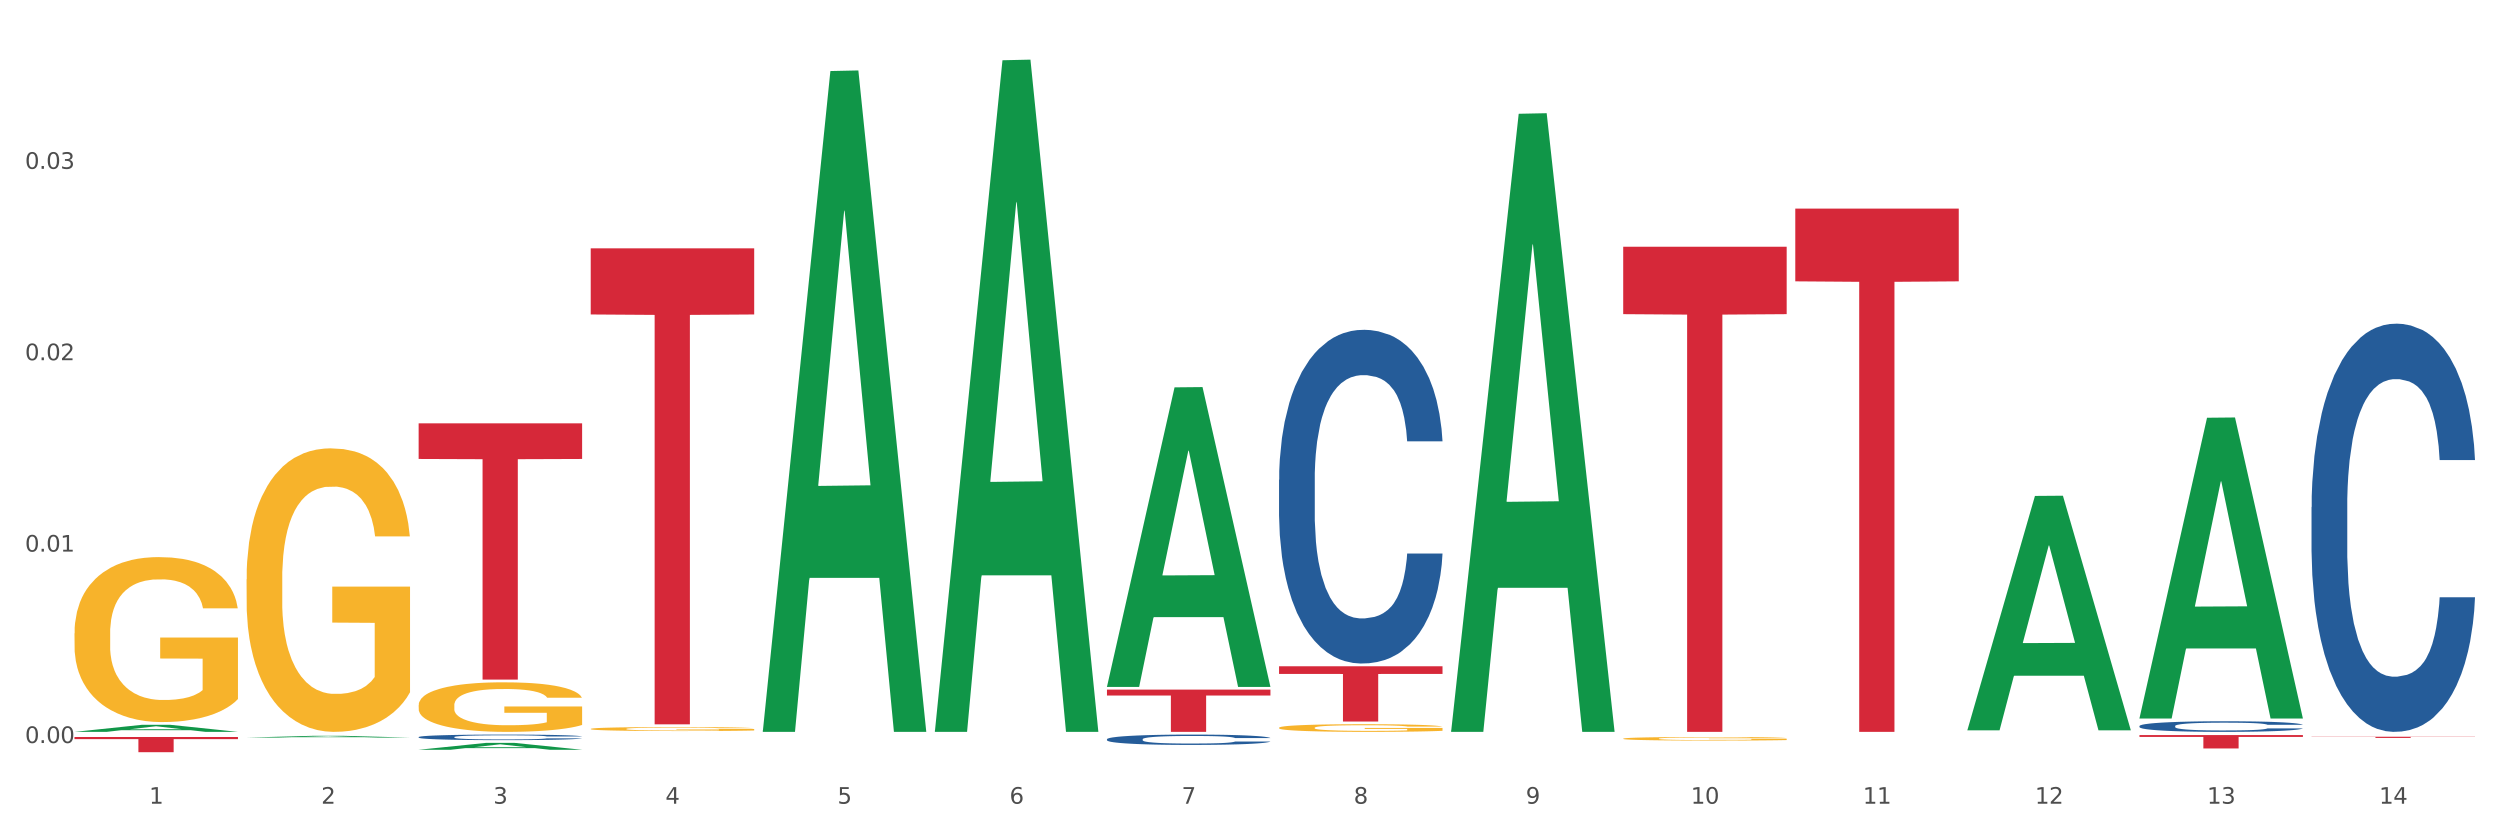 <?xml version="1.0" encoding="utf-8" standalone="no"?>
<!DOCTYPE svg PUBLIC "-//W3C//DTD SVG 1.1//EN"
  "http://www.w3.org/Graphics/SVG/1.1/DTD/svg11.dtd">
<svg xmlns:xlink="http://www.w3.org/1999/xlink" width="1080pt" height="360pt" viewBox="0 0 1080 360" xmlns="http://www.w3.org/2000/svg" version="1.1">
 <rect x="0" y="0" width="1080" height="360" fill="#333333" stroke="none"/>
 <defs>
  <style type="text/css">*{stroke-linejoin: round; stroke-linecap: butt}</style>
 </defs>
 <g id="figure_1">
  <g id="patch_1">
   <path d="M 0 360 
L 1080 360 
L 1080 0 
L 0 0 
z
" style="fill: #ffffff; stroke: #ffffff; stroke-linejoin: miter"/>
  </g>
  <g id="axes_1">
   <g id="matplotlib.axis_1">
    <g id="xtick_1">
     <g id="text_1">
      <!-- 1 -->
      <g style="fill: #4d4d4d" transform="translate(64.432 347.204) scale(0.096 -0.096)">
       <defs>
        <path id="DejaVuSans-31" d="M 794 531 
L 1825 531 
L 1825 4091 
L 703 3866 
L 703 4441 
L 1819 4666 
L 2450 4666 
L 2450 531 
L 3481 531 
L 3481 0 
L 794 0 
L 794 531 
z
" transform="scale(0.016)"/>
       </defs>
       <use xlink:href="#DejaVuSans-31"/>
      </g>
     </g>
    </g>
    <g id="xtick_2">
     <g id="text_2">
      <!-- 2 -->
      <g style="fill: #4d4d4d" transform="translate(138.771 347.204) scale(0.096 -0.096)">
       <defs>
        <path id="DejaVuSans-32" d="M 1228 531 
L 3431 531 
L 3431 0 
L 469 0 
L 469 531 
Q 828 903 1448 1529 
Q 2069 2156 2228 2338 
Q 2531 2678 2651 2914 
Q 2772 3150 2772 3378 
Q 2772 3750 2511 3984 
Q 2250 4219 1831 4219 
Q 1534 4219 1204 4116 
Q 875 4013 500 3803 
L 500 4441 
Q 881 4594 1212 4672 
Q 1544 4750 1819 4750 
Q 2544 4750 2975 4387 
Q 3406 4025 3406 3419 
Q 3406 3131 3298 2873 
Q 3191 2616 2906 2266 
Q 2828 2175 2409 1742 
Q 1991 1309 1228 531 
z
" transform="scale(0.016)"/>
       </defs>
       <use xlink:href="#DejaVuSans-32"/>
      </g>
     </g>
    </g>
    <g id="xtick_3">
     <g id="text_3">
      <!-- 3 -->
      <g style="fill: #4d4d4d" transform="translate(213.109 347.204) scale(0.096 -0.096)">
       <defs>
        <path id="DejaVuSans-33" d="M 2597 2516 
Q 3050 2419 3304 2112 
Q 3559 1806 3559 1356 
Q 3559 666 3084 287 
Q 2609 -91 1734 -91 
Q 1441 -91 1130 -33 
Q 819 25 488 141 
L 488 750 
Q 750 597 1062 519 
Q 1375 441 1716 441 
Q 2309 441 2620 675 
Q 2931 909 2931 1356 
Q 2931 1769 2642 2001 
Q 2353 2234 1838 2234 
L 1294 2234 
L 1294 2753 
L 1863 2753 
Q 2328 2753 2575 2939 
Q 2822 3125 2822 3475 
Q 2822 3834 2567 4026 
Q 2313 4219 1838 4219 
Q 1578 4219 1281 4162 
Q 984 4106 628 3988 
L 628 4550 
Q 988 4650 1302 4700 
Q 1616 4750 1894 4750 
Q 2613 4750 3031 4423 
Q 3450 4097 3450 3541 
Q 3450 3153 3228 2886 
Q 3006 2619 2597 2516 
z
" transform="scale(0.016)"/>
       </defs>
       <use xlink:href="#DejaVuSans-33"/>
      </g>
     </g>
    </g>
    <g id="xtick_4">
     <g id="text_4">
      <!-- 4 -->
      <g style="fill: #4d4d4d" transform="translate(287.448 347.204) scale(0.096 -0.096)">
       <defs>
        <path id="DejaVuSans-34" d="M 2419 4116 
L 825 1625 
L 2419 1625 
L 2419 4116 
z
M 2253 4666 
L 3047 4666 
L 3047 1625 
L 3713 1625 
L 3713 1100 
L 3047 1100 
L 3047 0 
L 2419 0 
L 2419 1100 
L 313 1100 
L 313 1709 
L 2253 4666 
z
" transform="scale(0.016)"/>
       </defs>
       <use xlink:href="#DejaVuSans-34"/>
      </g>
     </g>
    </g>
    <g id="xtick_5">
     <g id="text_5">
      <!-- 5 -->
      <g style="fill: #4d4d4d" transform="translate(361.787 347.204) scale(0.096 -0.096)">
       <defs>
        <path id="DejaVuSans-35" d="M 691 4666 
L 3169 4666 
L 3169 4134 
L 1269 4134 
L 1269 2991 
Q 1406 3038 1543 3061 
Q 1681 3084 1819 3084 
Q 2600 3084 3056 2656 
Q 3513 2228 3513 1497 
Q 3513 744 3044 326 
Q 2575 -91 1722 -91 
Q 1428 -91 1123 -41 
Q 819 9 494 109 
L 494 744 
Q 775 591 1075 516 
Q 1375 441 1709 441 
Q 2250 441 2565 725 
Q 2881 1009 2881 1497 
Q 2881 1984 2565 2268 
Q 2250 2553 1709 2553 
Q 1456 2553 1204 2497 
Q 953 2441 691 2322 
L 691 4666 
z
" transform="scale(0.016)"/>
       </defs>
       <use xlink:href="#DejaVuSans-35"/>
      </g>
     </g>
    </g>
    <g id="xtick_6">
     <g id="text_6">
      <!-- 6 -->
      <g style="fill: #4d4d4d" transform="translate(436.125 347.204) scale(0.096 -0.096)">
       <defs>
        <path id="DejaVuSans-36" d="M 2113 2584 
Q 1688 2584 1439 2293 
Q 1191 2003 1191 1497 
Q 1191 994 1439 701 
Q 1688 409 2113 409 
Q 2538 409 2786 701 
Q 3034 994 3034 1497 
Q 3034 2003 2786 2293 
Q 2538 2584 2113 2584 
z
M 3366 4563 
L 3366 3988 
Q 3128 4100 2886 4159 
Q 2644 4219 2406 4219 
Q 1781 4219 1451 3797 
Q 1122 3375 1075 2522 
Q 1259 2794 1537 2939 
Q 1816 3084 2150 3084 
Q 2853 3084 3261 2657 
Q 3669 2231 3669 1497 
Q 3669 778 3244 343 
Q 2819 -91 2113 -91 
Q 1303 -91 875 529 
Q 447 1150 447 2328 
Q 447 3434 972 4092 
Q 1497 4750 2381 4750 
Q 2619 4750 2861 4703 
Q 3103 4656 3366 4563 
z
" transform="scale(0.016)"/>
       </defs>
       <use xlink:href="#DejaVuSans-36"/>
      </g>
     </g>
    </g>
    <g id="xtick_7">
     <g id="text_7">
      <!-- 7 -->
      <g style="fill: #4d4d4d" transform="translate(510.464 347.204) scale(0.096 -0.096)">
       <defs>
        <path id="DejaVuSans-37" d="M 525 4666 
L 3525 4666 
L 3525 4397 
L 1831 0 
L 1172 0 
L 2766 4134 
L 525 4134 
L 525 4666 
z
" transform="scale(0.016)"/>
       </defs>
       <use xlink:href="#DejaVuSans-37"/>
      </g>
     </g>
    </g>
    <g id="xtick_8">
     <g id="text_8">
      <!-- 8 -->
      <g style="fill: #4d4d4d" transform="translate(584.803 347.204) scale(0.096 -0.096)">
       <defs>
        <path id="DejaVuSans-38" d="M 2034 2216 
Q 1584 2216 1326 1975 
Q 1069 1734 1069 1313 
Q 1069 891 1326 650 
Q 1584 409 2034 409 
Q 2484 409 2743 651 
Q 3003 894 3003 1313 
Q 3003 1734 2745 1975 
Q 2488 2216 2034 2216 
z
M 1403 2484 
Q 997 2584 770 2862 
Q 544 3141 544 3541 
Q 544 4100 942 4425 
Q 1341 4750 2034 4750 
Q 2731 4750 3128 4425 
Q 3525 4100 3525 3541 
Q 3525 3141 3298 2862 
Q 3072 2584 2669 2484 
Q 3125 2378 3379 2068 
Q 3634 1759 3634 1313 
Q 3634 634 3220 271 
Q 2806 -91 2034 -91 
Q 1263 -91 848 271 
Q 434 634 434 1313 
Q 434 1759 690 2068 
Q 947 2378 1403 2484 
z
M 1172 3481 
Q 1172 3119 1398 2916 
Q 1625 2713 2034 2713 
Q 2441 2713 2670 2916 
Q 2900 3119 2900 3481 
Q 2900 3844 2670 4047 
Q 2441 4250 2034 4250 
Q 1625 4250 1398 4047 
Q 1172 3844 1172 3481 
z
" transform="scale(0.016)"/>
       </defs>
       <use xlink:href="#DejaVuSans-38"/>
      </g>
     </g>
    </g>
    <g id="xtick_9">
     <g id="text_9">
      <!-- 9 -->
      <g style="fill: #4d4d4d" transform="translate(659.142 347.204) scale(0.096 -0.096)">
       <defs>
        <path id="DejaVuSans-39" d="M 703 97 
L 703 672 
Q 941 559 1184 500 
Q 1428 441 1663 441 
Q 2288 441 2617 861 
Q 2947 1281 2994 2138 
Q 2813 1869 2534 1725 
Q 2256 1581 1919 1581 
Q 1219 1581 811 2004 
Q 403 2428 403 3163 
Q 403 3881 828 4315 
Q 1253 4750 1959 4750 
Q 2769 4750 3195 4129 
Q 3622 3509 3622 2328 
Q 3622 1225 3098 567 
Q 2575 -91 1691 -91 
Q 1453 -91 1209 -44 
Q 966 3 703 97 
z
M 1959 2075 
Q 2384 2075 2632 2365 
Q 2881 2656 2881 3163 
Q 2881 3666 2632 3958 
Q 2384 4250 1959 4250 
Q 1534 4250 1286 3958 
Q 1038 3666 1038 3163 
Q 1038 2656 1286 2365 
Q 1534 2075 1959 2075 
z
" transform="scale(0.016)"/>
       </defs>
       <use xlink:href="#DejaVuSans-39"/>
      </g>
     </g>
    </g>
    <g id="xtick_10">
     <g id="text_10">
      <!-- 10 -->
      <g style="fill: #4d4d4d" transform="translate(730.426 347.204) scale(0.096 -0.096)">
       <defs>
        <path id="DejaVuSans-30" d="M 2034 4250 
Q 1547 4250 1301 3770 
Q 1056 3291 1056 2328 
Q 1056 1369 1301 889 
Q 1547 409 2034 409 
Q 2525 409 2770 889 
Q 3016 1369 3016 2328 
Q 3016 3291 2770 3770 
Q 2525 4250 2034 4250 
z
M 2034 4750 
Q 2819 4750 3233 4129 
Q 3647 3509 3647 2328 
Q 3647 1150 3233 529 
Q 2819 -91 2034 -91 
Q 1250 -91 836 529 
Q 422 1150 422 2328 
Q 422 3509 836 4129 
Q 1250 4750 2034 4750 
z
" transform="scale(0.016)"/>
       </defs>
       <use xlink:href="#DejaVuSans-31"/>
       <use xlink:href="#DejaVuSans-30" transform="translate(63.623 0)"/>
      </g>
     </g>
    </g>
    <g id="xtick_11">
     <g id="text_11">
      <!-- 11 -->
      <g style="fill: #4d4d4d" transform="translate(804.765 347.204) scale(0.096 -0.096)">
       <use xlink:href="#DejaVuSans-31"/>
       <use xlink:href="#DejaVuSans-31" transform="translate(63.623 0)"/>
      </g>
     </g>
    </g>
    <g id="xtick_12">
     <g id="text_12">
      <!-- 12 -->
      <g style="fill: #4d4d4d" transform="translate(879.104 347.204) scale(0.096 -0.096)">
       <use xlink:href="#DejaVuSans-31"/>
       <use xlink:href="#DejaVuSans-32" transform="translate(63.623 0)"/>
      </g>
     </g>
    </g>
    <g id="xtick_13">
     <g id="text_13">
      <!-- 13 -->
      <g style="fill: #4d4d4d" transform="translate(953.442 347.204) scale(0.096 -0.096)">
       <use xlink:href="#DejaVuSans-31"/>
       <use xlink:href="#DejaVuSans-33" transform="translate(63.623 0)"/>
      </g>
     </g>
    </g>
    <g id="xtick_14">
     <g id="text_14">
      <!-- 14 -->
      <g style="fill: #4d4d4d" transform="translate(1027.781 347.204) scale(0.096 -0.096)">
       <use xlink:href="#DejaVuSans-31"/>
       <use xlink:href="#DejaVuSans-34" transform="translate(63.623 0)"/>
      </g>
     </g>
    </g>
    <g id="xtick_15"/>
    <g id="xtick_16"/>
    <g id="xtick_17"/>
    <g id="xtick_18"/>
    <g id="xtick_19"/>
    <g id="xtick_20"/>
    <g id="xtick_21"/>
    <g id="xtick_22"/>
    <g id="xtick_23"/>
    <g id="xtick_24"/>
    <g id="xtick_25"/>
    <g id="xtick_26"/>
    <g id="xtick_27"/>
   </g>
   <g id="matplotlib.axis_2">
    <g id="ytick_1">
     <g id="text_15">
      <!-- 0.00 -->
      <g style="fill: #4d4d4d" transform="translate(10.8 320.983) scale(0.096 -0.096)">
       <defs>
        <path id="DejaVuSans-2e" d="M 684 794 
L 1344 794 
L 1344 0 
L 684 0 
L 684 794 
z
" transform="scale(0.016)"/>
       </defs>
       <use xlink:href="#DejaVuSans-30"/>
       <use xlink:href="#DejaVuSans-2e" transform="translate(63.623 0)"/>
       <use xlink:href="#DejaVuSans-30" transform="translate(95.41 0)"/>
       <use xlink:href="#DejaVuSans-30" transform="translate(159.033 0)"/>
      </g>
     </g>
    </g>
    <g id="ytick_2">
     <g id="text_16">
      <!-- 0.01 -->
      <g style="fill: #4d4d4d" transform="translate(10.8 238.301) scale(0.096 -0.096)">
       <use xlink:href="#DejaVuSans-30"/>
       <use xlink:href="#DejaVuSans-2e" transform="translate(63.623 0)"/>
       <use xlink:href="#DejaVuSans-30" transform="translate(95.41 0)"/>
       <use xlink:href="#DejaVuSans-31" transform="translate(159.033 0)"/>
      </g>
     </g>
    </g>
    <g id="ytick_3">
     <g id="text_17">
      <!-- 0.02 -->
      <g style="fill: #4d4d4d" transform="translate(10.8 155.62) scale(0.096 -0.096)">
       <use xlink:href="#DejaVuSans-30"/>
       <use xlink:href="#DejaVuSans-2e" transform="translate(63.623 0)"/>
       <use xlink:href="#DejaVuSans-30" transform="translate(95.41 0)"/>
       <use xlink:href="#DejaVuSans-32" transform="translate(159.033 0)"/>
      </g>
     </g>
    </g>
    <g id="ytick_4">
     <g id="text_18">
      <!-- 0.03 -->
      <g style="fill: #4d4d4d" transform="translate(10.8 72.939) scale(0.096 -0.096)">
       <use xlink:href="#DejaVuSans-30"/>
       <use xlink:href="#DejaVuSans-2e" transform="translate(63.623 0)"/>
       <use xlink:href="#DejaVuSans-30" transform="translate(95.41 0)"/>
       <use xlink:href="#DejaVuSans-33" transform="translate(159.033 0)"/>
      </g>
     </g>
    </g>
    <g id="ytick_5"/>
    <g id="ytick_6"/>
    <g id="ytick_7"/>
    <g id="ytick_8"/>
   </g>
   <g id="PolyCollection_1">
    <path d="M 32.175 316.163 
L 32.248 316.16 
L 61.37 313.108 
L 73.456 313.105 
L 102.797 316.169 
L 88.818 316.169 
L 82.484 315.456 
L 52.415 315.456 
L 52.197 315.467 
L 46.081 316.169 
L 32.175 316.169 
L 32.175 316.163 
L 56.201 315.03 
L 78.698 315.027 
L 67.559 313.758 
L 67.413 313.753 
L 67.267 313.761 
L 56.128 315.027 
L 56.201 315.03 
L 32.175 316.163 
z
" clip-path="url(#p4b794ad259)" style="fill: #109648"/>
    <path d="M 552.546 207.254 
L 552.629 207.123 
L 552.629 203.436 
L 552.88 198.433 
L 553.798 189.216 
L 554.967 182.238 
L 556.97 174.075 
L 558.055 170.652 
L 559.475 166.834 
L 562.396 160.645 
L 565.735 155.379 
L 568.073 152.482 
L 569.826 150.639 
L 573.749 147.347 
L 576.003 145.899 
L 578.34 144.714 
L 580.344 143.924 
L 583.683 143.002 
L 586.354 142.607 
L 589.443 142.476 
L 592.031 142.607 
L 595.453 143.134 
L 600.462 144.714 
L 602.382 145.636 
L 604.97 147.216 
L 607.641 149.322 
L 609.811 151.429 
L 612.316 154.457 
L 614.903 158.407 
L 617.408 163.41 
L 619.161 168.018 
L 620.58 172.89 
L 621.832 178.815 
L 622.75 185.266 
L 623.168 190.665 
L 607.891 190.665 
L 607.474 185.793 
L 606.639 180.527 
L 605.804 176.972 
L 604.886 174.075 
L 603.467 170.783 
L 602.215 168.677 
L 600.128 166.175 
L 598.208 164.595 
L 596.622 163.674 
L 594.702 162.884 
L 590.612 162.094 
L 587.69 162.094 
L 585.853 162.357 
L 583.6 163.015 
L 581.68 163.937 
L 579.426 165.517 
L 577.673 167.228 
L 575.92 169.467 
L 574.918 171.047 
L 573.415 173.943 
L 572.414 176.313 
L 571.078 180.395 
L 570.327 183.292 
L 568.991 190.796 
L 568.407 196.326 
L 568.156 200.145 
L 567.989 204.358 
L 567.989 224.897 
L 568.49 234.114 
L 568.908 238.064 
L 569.575 242.54 
L 570.827 248.334 
L 572.664 253.995 
L 574.584 258.077 
L 576.17 260.578 
L 577.673 262.422 
L 579.175 263.87 
L 581.012 265.187 
L 582.514 265.977 
L 584.768 266.767 
L 587.439 267.162 
L 589.526 267.162 
L 593.784 266.503 
L 595.704 265.845 
L 597.54 264.923 
L 599.544 263.475 
L 601.13 261.895 
L 602.048 260.71 
L 603.551 258.208 
L 604.719 255.575 
L 605.721 252.547 
L 606.389 249.914 
L 607.14 245.964 
L 607.724 241.487 
L 607.891 239.117 
L 623.168 239.117 
L 622.834 243.857 
L 622.249 248.465 
L 621.081 254.654 
L 620.163 258.208 
L 618.743 262.553 
L 617.241 266.24 
L 615.154 270.322 
L 613.234 273.35 
L 611.23 275.983 
L 609.06 278.353 
L 605.137 281.645 
L 603.718 282.566 
L 600.712 284.146 
L 598.375 285.068 
L 594.952 285.99 
L 591.446 286.516 
L 587.773 286.648 
L 584.518 286.385 
L 580.928 285.595 
L 578.674 284.805 
L 576.17 283.62 
L 573.248 281.776 
L 570.494 279.538 
L 567.906 276.905 
L 565.485 273.877 
L 563.231 270.453 
L 560.309 264.792 
L 558.139 259.262 
L 556.553 254.127 
L 555.468 249.782 
L 554.382 244.252 
L 553.798 240.434 
L 552.88 231.217 
L 552.546 222.659 
L 552.546 207.254 
z
" clip-path="url(#p4b794ad259)" style="fill: #255c99"/>
    <path d="M 924.24 313.642 
L 924.323 313.637 
L 924.323 313.52 
L 924.573 313.361 
L 925.492 313.067 
L 926.66 312.845 
L 928.664 312.585 
L 929.749 312.476 
L 931.168 312.355 
L 934.09 312.158 
L 937.429 311.99 
L 939.766 311.898 
L 941.519 311.839 
L 945.443 311.735 
L 947.697 311.688 
L 950.034 311.651 
L 952.037 311.626 
L 955.377 311.596 
L 958.048 311.584 
L 961.136 311.579 
L 963.724 311.584 
L 967.147 311.6 
L 972.155 311.651 
L 974.075 311.68 
L 976.663 311.73 
L 979.335 311.797 
L 981.505 311.864 
L 984.009 311.961 
L 986.597 312.087 
L 989.101 312.246 
L 990.854 312.393 
L 992.273 312.548 
L 993.526 312.736 
L 994.444 312.942 
L 994.861 313.114 
L 979.585 313.114 
L 979.168 312.958 
L 978.333 312.791 
L 977.498 312.678 
L 976.58 312.585 
L 975.161 312.481 
L 973.908 312.414 
L 971.822 312.334 
L 969.902 312.284 
L 968.316 312.254 
L 966.396 312.229 
L 962.305 312.204 
L 959.383 312.204 
L 957.547 312.212 
L 955.293 312.233 
L 953.373 312.263 
L 951.119 312.313 
L 949.366 312.367 
L 947.613 312.439 
L 946.611 312.489 
L 945.109 312.581 
L 944.107 312.657 
L 942.771 312.787 
L 942.02 312.879 
L 940.685 313.118 
L 940.1 313.294 
L 939.85 313.415 
L 939.683 313.549 
L 939.683 314.203 
L 940.184 314.497 
L 940.601 314.622 
L 941.269 314.765 
L 942.521 314.949 
L 944.358 315.13 
L 946.278 315.259 
L 947.864 315.339 
L 949.366 315.398 
L 950.869 315.444 
L 952.705 315.486 
L 954.208 315.511 
L 956.462 315.536 
L 959.133 315.549 
L 961.22 315.549 
L 965.477 315.528 
L 967.397 315.507 
L 969.234 315.477 
L 971.237 315.431 
L 972.823 315.381 
L 973.742 315.343 
L 975.244 315.264 
L 976.413 315.18 
L 977.415 315.083 
L 978.082 315 
L 978.834 314.874 
L 979.418 314.731 
L 979.585 314.656 
L 994.861 314.656 
L 994.527 314.807 
L 993.943 314.954 
L 992.774 315.151 
L 991.856 315.264 
L 990.437 315.402 
L 988.934 315.519 
L 986.847 315.649 
L 984.927 315.746 
L 982.924 315.83 
L 980.754 315.905 
L 976.83 316.01 
L 975.411 316.039 
L 972.406 316.089 
L 970.069 316.119 
L 966.646 316.148 
L 963.14 316.165 
L 959.467 316.169 
L 956.211 316.161 
L 952.622 316.135 
L 950.368 316.11 
L 947.864 316.073 
L 944.942 316.014 
L 942.187 315.943 
L 939.599 315.859 
L 937.178 315.762 
L 934.925 315.653 
L 932.003 315.473 
L 929.832 315.297 
L 928.246 315.134 
L 927.161 314.995 
L 926.076 314.819 
L 925.492 314.698 
L 924.573 314.404 
L 924.24 314.132 
L 924.24 313.642 
z
" clip-path="url(#p4b794ad259)" style="fill: #255c99"/>
    <path d="M 998.578 219.055 
L 998.662 218.894 
L 998.662 214.384 
L 998.912 208.264 
L 999.83 196.991 
L 1000.999 188.455 
L 1003.003 178.47 
L 1004.088 174.282 
L 1005.507 169.612 
L 1008.429 162.042 
L 1011.768 155.6 
L 1014.105 152.057 
L 1015.858 149.802 
L 1019.781 145.776 
L 1022.035 144.005 
L 1024.373 142.555 
L 1026.376 141.589 
L 1029.715 140.461 
L 1032.387 139.978 
L 1035.475 139.817 
L 1038.063 139.978 
L 1041.486 140.622 
L 1046.494 142.555 
L 1048.414 143.682 
L 1051.002 145.615 
L 1053.673 148.192 
L 1055.844 150.769 
L 1058.348 154.473 
L 1060.936 159.304 
L 1063.44 165.424 
L 1065.193 171.061 
L 1066.612 177.02 
L 1067.864 184.268 
L 1068.783 192.159 
L 1069.2 198.762 
L 1053.924 198.762 
L 1053.506 192.803 
L 1052.671 186.361 
L 1051.837 182.013 
L 1050.918 178.47 
L 1049.499 174.443 
L 1048.247 171.867 
L 1046.16 168.807 
L 1044.24 166.874 
L 1042.654 165.747 
L 1040.734 164.78 
L 1036.644 163.814 
L 1033.722 163.814 
L 1031.886 164.136 
L 1029.632 164.941 
L 1027.712 166.069 
L 1025.458 168.001 
L 1023.705 170.095 
L 1021.952 172.833 
L 1020.95 174.765 
L 1019.448 178.309 
L 1018.446 181.208 
L 1017.11 186.2 
L 1016.359 189.743 
L 1015.023 198.923 
L 1014.439 205.687 
L 1014.188 210.358 
L 1014.022 215.512 
L 1014.022 240.636 
L 1014.522 251.909 
L 1014.94 256.741 
L 1015.608 262.217 
L 1016.86 269.303 
L 1018.696 276.228 
L 1020.616 281.221 
L 1022.202 284.281 
L 1023.705 286.535 
L 1025.207 288.307 
L 1027.044 289.918 
L 1028.547 290.884 
L 1030.8 291.85 
L 1033.472 292.333 
L 1035.559 292.333 
L 1039.816 291.528 
L 1041.736 290.723 
L 1043.572 289.595 
L 1045.576 287.824 
L 1047.162 285.891 
L 1048.08 284.442 
L 1049.583 281.382 
L 1050.752 278.161 
L 1051.753 274.457 
L 1052.421 271.236 
L 1053.172 266.404 
L 1053.757 260.928 
L 1053.924 258.029 
L 1069.2 258.029 
L 1068.866 263.827 
L 1068.282 269.464 
L 1067.113 277.033 
L 1066.195 281.382 
L 1064.776 286.697 
L 1063.273 291.206 
L 1061.186 296.199 
L 1059.266 299.903 
L 1057.263 303.124 
L 1055.092 306.023 
L 1051.169 310.049 
L 1049.75 311.176 
L 1046.745 313.109 
L 1044.407 314.236 
L 1040.985 315.364 
L 1037.479 316.008 
L 1033.806 316.169 
L 1030.55 315.847 
L 1026.96 314.881 
L 1024.707 313.914 
L 1022.202 312.465 
L 1019.281 310.21 
L 1016.526 307.472 
L 1013.938 304.251 
L 1011.517 300.547 
L 1009.263 296.36 
L 1006.342 289.434 
L 1004.171 282.67 
L 1002.585 276.389 
L 1001.5 271.074 
L 1000.415 264.31 
L 999.83 259.64 
L 998.912 248.366 
L 998.578 237.898 
L 998.578 219.055 
z
" clip-path="url(#p4b794ad259)" style="fill: #255c99"/>
    <path d="M 32.175 273.6 
L 32.258 273.535 
L 32.258 271.192 
L 32.425 269.174 
L 33.259 264.292 
L 34.51 260.257 
L 35.427 258.109 
L 36.344 256.351 
L 37.428 254.594 
L 38.762 252.771 
L 41.18 250.103 
L 42.681 248.736 
L 44.515 247.304 
L 47.85 245.221 
L 50.268 244.049 
L 52.77 243.073 
L 56.855 241.901 
L 59.523 241.38 
L 62.358 240.99 
L 65.777 240.73 
L 68.361 240.664 
L 74.031 240.86 
L 78.867 241.446 
L 81.202 241.901 
L 84.203 242.682 
L 85.788 243.203 
L 88.372 244.244 
L 91.04 245.611 
L 92.875 246.783 
L 95.626 248.996 
L 97.711 251.209 
L 99.628 253.943 
L 100.629 255.831 
L 101.379 257.588 
L 102.046 259.606 
L 102.713 262.795 
L 87.705 262.795 
L 87.122 260.517 
L 86.204 258.369 
L 84.87 256.286 
L 83.703 254.984 
L 81.702 253.357 
L 79.868 252.316 
L 77.95 251.535 
L 75.615 250.884 
L 73.781 250.558 
L 71.196 250.298 
L 66.11 250.363 
L 62.692 250.884 
L 60.357 251.535 
L 58.856 252.12 
L 57.522 252.771 
L 56.021 253.683 
L 54.27 255.05 
L 53.02 256.286 
L 51.769 257.848 
L 50.768 259.411 
L 49.851 261.233 
L 49.101 263.186 
L 48.517 265.204 
L 48.017 267.677 
L 47.6 271.778 
L 47.6 280.695 
L 47.767 282.713 
L 48.184 285.382 
L 48.684 287.4 
L 49.518 289.808 
L 50.268 291.435 
L 51.686 293.779 
L 53.27 295.731 
L 54.52 296.968 
L 55.771 298.01 
L 57.939 299.442 
L 60.357 300.613 
L 62.441 301.329 
L 65.276 301.98 
L 67.194 302.24 
L 68.862 302.371 
L 72.947 302.371 
L 75.865 302.175 
L 79.117 301.72 
L 81.619 301.134 
L 83.703 300.418 
L 86.038 299.246 
L 87.538 298.14 
L 87.538 284.536 
L 69.195 284.471 
L 69.195 275.423 
L 102.797 275.423 
L 102.797 301.98 
L 101.379 303.347 
L 99.795 304.584 
L 98.128 305.69 
L 95.626 307.057 
L 92.625 308.359 
L 89.956 309.27 
L 87.122 310.051 
L 83.786 310.767 
L 79.451 311.418 
L 76.783 311.679 
L 73.447 311.874 
L 69.529 311.939 
L 66.11 311.809 
L 62.775 311.483 
L 59.273 310.898 
L 55.855 310.051 
L 53.27 309.205 
L 50.685 308.164 
L 47.934 306.797 
L 45.766 305.495 
L 44.098 304.323 
L 42.264 302.826 
L 40.263 300.874 
L 38.762 299.116 
L 37.428 297.294 
L 36.01 294.95 
L 35.01 292.932 
L 34.009 290.394 
L 33.426 288.506 
L 32.759 285.577 
L 32.258 281.476 
L 32.175 273.6 
z
" clip-path="url(#p4b794ad259)" style="fill: #f7b32b"/>
    <path d="M 106.514 250.283 
L 106.597 250.171 
L 106.597 246.144 
L 106.764 242.676 
L 107.598 234.287 
L 108.848 227.352 
L 109.765 223.66 
L 110.683 220.64 
L 111.767 217.62 
L 113.101 214.488 
L 115.519 209.901 
L 117.019 207.552 
L 118.854 205.091 
L 122.189 201.512 
L 124.607 199.498 
L 127.108 197.82 
L 131.194 195.807 
L 133.862 194.912 
L 136.697 194.241 
L 140.115 193.793 
L 142.7 193.681 
L 148.37 194.017 
L 153.206 195.024 
L 155.54 195.807 
L 158.542 197.149 
L 160.126 198.044 
L 162.711 199.834 
L 165.379 202.183 
L 167.213 204.196 
L 169.965 208 
L 172.049 211.803 
L 173.967 216.501 
L 174.968 219.745 
L 175.718 222.765 
L 176.385 226.233 
L 177.052 231.714 
L 162.044 231.714 
L 161.46 227.799 
L 160.543 224.108 
L 159.209 220.528 
L 158.042 218.291 
L 156.041 215.494 
L 154.206 213.705 
L 152.289 212.362 
L 149.954 211.244 
L 148.12 210.684 
L 145.535 210.237 
L 140.449 210.349 
L 137.03 211.244 
L 134.696 212.362 
L 133.195 213.369 
L 131.861 214.488 
L 130.36 216.054 
L 128.609 218.403 
L 127.358 220.528 
L 126.108 223.213 
L 125.107 225.897 
L 124.19 229.029 
L 123.44 232.385 
L 122.856 235.853 
L 122.356 240.104 
L 121.939 247.151 
L 121.939 262.476 
L 122.106 265.944 
L 122.522 270.53 
L 123.023 273.997 
L 123.856 278.136 
L 124.607 280.933 
L 126.024 284.96 
L 127.609 288.316 
L 128.859 290.441 
L 130.11 292.231 
L 132.278 294.692 
L 134.696 296.705 
L 136.78 297.936 
L 139.615 299.054 
L 141.533 299.502 
L 143.2 299.725 
L 147.286 299.725 
L 150.204 299.39 
L 153.456 298.607 
L 155.957 297.6 
L 158.042 296.37 
L 160.376 294.356 
L 161.877 292.455 
L 161.877 269.076 
L 143.534 268.964 
L 143.534 253.415 
L 177.135 253.415 
L 177.135 299.054 
L 175.718 301.403 
L 174.134 303.529 
L 172.466 305.43 
L 169.965 307.779 
L 166.963 310.017 
L 164.295 311.583 
L 161.46 312.925 
L 158.125 314.156 
L 153.789 315.274 
L 151.121 315.722 
L 147.786 316.057 
L 143.867 316.169 
L 140.449 315.945 
L 137.114 315.386 
L 133.612 314.379 
L 130.193 312.925 
L 127.609 311.471 
L 125.024 309.681 
L 122.272 307.332 
L 120.104 305.095 
L 118.437 303.081 
L 116.603 300.508 
L 114.601 297.153 
L 113.101 294.132 
L 111.767 291 
L 110.349 286.973 
L 109.349 283.506 
L 108.348 279.143 
L 107.764 275.899 
L 107.097 270.865 
L 106.597 263.818 
L 106.514 250.283 
z
" clip-path="url(#p4b794ad259)" style="fill: #f7b32b"/>
    <path d="M 180.852 304.653 
L 180.936 304.633 
L 180.936 303.929 
L 181.103 303.323 
L 181.936 301.857 
L 183.187 300.645 
L 184.104 300 
L 185.021 299.472 
L 186.105 298.944 
L 187.439 298.396 
L 189.857 297.595 
L 191.358 297.184 
L 193.192 296.754 
L 196.528 296.128 
L 198.946 295.776 
L 201.447 295.483 
L 205.533 295.131 
L 208.201 294.975 
L 211.036 294.857 
L 214.454 294.779 
L 217.039 294.76 
L 222.709 294.818 
L 227.545 294.994 
L 229.879 295.131 
L 232.881 295.366 
L 234.465 295.522 
L 237.05 295.835 
L 239.718 296.246 
L 241.552 296.598 
L 244.304 297.262 
L 246.388 297.927 
L 248.306 298.748 
L 249.306 299.315 
L 250.057 299.843 
L 250.724 300.449 
L 251.391 301.407 
L 236.383 301.407 
L 235.799 300.723 
L 234.882 300.078 
L 233.548 299.452 
L 232.38 299.061 
L 230.379 298.572 
L 228.545 298.259 
L 226.627 298.025 
L 224.293 297.829 
L 222.458 297.732 
L 219.874 297.653 
L 214.788 297.673 
L 211.369 297.829 
L 209.034 298.025 
L 207.534 298.201 
L 206.2 298.396 
L 204.699 298.67 
L 202.948 299.081 
L 201.697 299.452 
L 200.446 299.921 
L 199.446 300.391 
L 198.529 300.938 
L 197.778 301.525 
L 197.195 302.131 
L 196.694 302.874 
L 196.277 304.105 
L 196.277 306.784 
L 196.444 307.39 
L 196.861 308.192 
L 197.361 308.798 
L 198.195 309.521 
L 198.946 310.01 
L 200.363 310.714 
L 201.947 311.301 
L 203.198 311.672 
L 204.449 311.985 
L 206.616 312.415 
L 209.034 312.767 
L 211.119 312.982 
L 213.954 313.178 
L 215.871 313.256 
L 217.539 313.295 
L 221.625 313.295 
L 224.543 313.236 
L 227.795 313.099 
L 230.296 312.923 
L 232.38 312.708 
L 234.715 312.356 
L 236.216 312.024 
L 236.216 307.938 
L 217.873 307.918 
L 217.873 305.2 
L 251.474 305.2 
L 251.474 313.178 
L 250.057 313.588 
L 248.473 313.96 
L 246.805 314.292 
L 244.304 314.703 
L 241.302 315.094 
L 238.634 315.367 
L 235.799 315.602 
L 232.464 315.817 
L 228.128 316.013 
L 225.46 316.091 
L 222.125 316.149 
L 218.206 316.169 
L 214.788 316.13 
L 211.452 316.032 
L 207.951 315.856 
L 204.532 315.602 
L 201.947 315.348 
L 199.362 315.035 
L 196.611 314.624 
L 194.443 314.233 
L 192.776 313.881 
L 190.941 313.432 
L 188.94 312.845 
L 187.439 312.317 
L 186.105 311.77 
L 184.688 311.066 
L 183.687 310.46 
L 182.687 309.697 
L 182.103 309.13 
L 181.436 308.25 
L 180.936 307.019 
L 180.852 304.653 
z
" clip-path="url(#p4b794ad259)" style="fill: #f7b32b"/>
    <path d="M 552.546 314.389 
L 552.629 314.386 
L 552.629 314.277 
L 552.796 314.184 
L 553.63 313.957 
L 554.881 313.77 
L 555.798 313.67 
L 556.715 313.588 
L 557.799 313.507 
L 559.133 313.422 
L 561.551 313.298 
L 563.052 313.235 
L 564.886 313.168 
L 568.221 313.071 
L 570.639 313.017 
L 573.141 312.972 
L 577.226 312.917 
L 579.894 312.893 
L 582.729 312.875 
L 586.148 312.863 
L 588.732 312.86 
L 594.402 312.869 
L 599.238 312.896 
L 601.573 312.917 
L 604.574 312.954 
L 606.158 312.978 
L 608.743 313.026 
L 611.411 313.09 
L 613.246 313.144 
L 615.997 313.247 
L 618.082 313.349 
L 619.999 313.476 
L 621 313.564 
L 621.75 313.646 
L 622.417 313.739 
L 623.084 313.887 
L 608.076 313.887 
L 607.493 313.782 
L 606.575 313.682 
L 605.241 313.585 
L 604.074 313.525 
L 602.073 313.449 
L 600.239 313.401 
L 598.321 313.365 
L 595.986 313.334 
L 594.152 313.319 
L 591.567 313.307 
L 586.481 313.31 
L 583.063 313.334 
L 580.728 313.365 
L 579.227 313.392 
L 577.893 313.422 
L 576.392 313.464 
L 574.641 313.528 
L 573.391 313.585 
L 572.14 313.658 
L 571.139 313.73 
L 570.222 313.815 
L 569.472 313.906 
L 568.888 313.999 
L 568.388 314.114 
L 567.971 314.304 
L 567.971 314.718 
L 568.138 314.812 
L 568.555 314.936 
L 569.055 315.03 
L 569.889 315.142 
L 570.639 315.217 
L 572.057 315.326 
L 573.641 315.417 
L 574.891 315.474 
L 576.142 315.522 
L 578.31 315.589 
L 580.728 315.643 
L 582.812 315.676 
L 585.647 315.707 
L 587.565 315.719 
L 589.233 315.725 
L 593.318 315.725 
L 596.236 315.716 
L 599.488 315.695 
L 601.99 315.667 
L 604.074 315.634 
L 606.409 315.58 
L 607.909 315.528 
L 607.909 314.897 
L 589.566 314.894 
L 589.566 314.474 
L 623.168 314.474 
L 623.168 315.707 
L 621.75 315.77 
L 620.166 315.828 
L 618.499 315.879 
L 615.997 315.942 
L 612.996 316.003 
L 610.327 316.045 
L 607.493 316.081 
L 604.157 316.115 
L 599.822 316.145 
L 597.154 316.157 
L 593.818 316.166 
L 589.9 316.169 
L 586.481 316.163 
L 583.146 316.148 
L 579.644 316.121 
L 576.226 316.081 
L 573.641 316.042 
L 571.056 315.994 
L 568.305 315.93 
L 566.137 315.87 
L 564.469 315.815 
L 562.635 315.746 
L 560.634 315.655 
L 559.133 315.574 
L 557.799 315.489 
L 556.381 315.38 
L 555.381 315.287 
L 554.38 315.169 
L 553.797 315.081 
L 553.13 314.945 
L 552.629 314.755 
L 552.546 314.389 
z
" clip-path="url(#p4b794ad259)" style="fill: #f7b32b"/>
    <path d="M 701.223 319.095 
L 701.307 319.094 
L 701.307 319.043 
L 701.474 318.999 
L 702.307 318.892 
L 703.558 318.804 
L 704.475 318.758 
L 705.392 318.719 
L 706.476 318.681 
L 707.81 318.641 
L 710.228 318.583 
L 711.729 318.553 
L 713.563 318.522 
L 716.899 318.477 
L 719.317 318.451 
L 721.818 318.43 
L 725.903 318.405 
L 728.572 318.393 
L 731.406 318.385 
L 734.825 318.379 
L 737.41 318.378 
L 743.08 318.382 
L 747.915 318.395 
L 750.25 318.405 
L 753.252 318.422 
L 754.836 318.433 
L 757.421 318.456 
L 760.089 318.485 
L 761.923 318.511 
L 764.675 318.559 
L 766.759 318.607 
L 768.677 318.667 
L 769.677 318.708 
L 770.428 318.746 
L 771.095 318.79 
L 771.762 318.86 
L 756.754 318.86 
L 756.17 318.81 
L 755.253 318.763 
L 753.919 318.718 
L 752.751 318.69 
L 750.75 318.654 
L 748.916 318.631 
L 746.998 318.614 
L 744.664 318.6 
L 742.829 318.593 
L 740.245 318.587 
L 735.159 318.589 
L 731.74 318.6 
L 729.405 318.614 
L 727.905 318.627 
L 726.571 318.641 
L 725.07 318.661 
L 723.319 318.691 
L 722.068 318.718 
L 720.817 318.752 
L 719.817 318.786 
L 718.9 318.826 
L 718.149 318.868 
L 717.566 318.912 
L 717.065 318.966 
L 716.648 319.055 
L 716.648 319.249 
L 716.815 319.293 
L 717.232 319.352 
L 717.732 319.396 
L 718.566 319.448 
L 719.317 319.483 
L 720.734 319.534 
L 722.318 319.577 
L 723.569 319.604 
L 724.82 319.627 
L 726.987 319.658 
L 729.405 319.683 
L 731.49 319.699 
L 734.325 319.713 
L 736.242 319.719 
L 737.91 319.722 
L 741.996 319.722 
L 744.914 319.717 
L 748.166 319.707 
L 750.667 319.695 
L 752.751 319.679 
L 755.086 319.654 
L 756.587 319.629 
L 756.587 319.333 
L 738.244 319.332 
L 738.244 319.135 
L 771.845 319.135 
L 771.845 319.713 
L 770.428 319.743 
L 768.844 319.77 
L 767.176 319.794 
L 764.675 319.824 
L 761.673 319.852 
L 759.005 319.872 
L 756.17 319.889 
L 752.835 319.904 
L 748.499 319.919 
L 745.831 319.924 
L 742.496 319.929 
L 738.577 319.93 
L 735.159 319.927 
L 731.823 319.92 
L 728.321 319.907 
L 724.903 319.889 
L 722.318 319.87 
L 719.733 319.848 
L 716.982 319.818 
L 714.814 319.79 
L 713.147 319.764 
L 711.312 319.731 
L 709.311 319.689 
L 707.81 319.651 
L 706.476 319.611 
L 705.059 319.56 
L 704.058 319.516 
L 703.058 319.461 
L 702.474 319.42 
L 701.807 319.356 
L 701.307 319.266 
L 701.223 319.095 
z
" clip-path="url(#p4b794ad259)" style="fill: #f7b32b"/>
    <path d="M 32.175 318.388 
L 102.797 318.388 
L 102.797 319.3 
L 75.017 319.306 
L 75.017 324.95 
L 59.788 324.95 
L 59.788 319.306 
L 32.175 319.3 
L 32.175 318.395 
L 32.175 318.388 
z
" clip-path="url(#p4b794ad259)" style="fill: #d62839"/>
    <path d="M 180.852 182.884 
L 251.474 182.884 
L 251.474 198.269 
L 223.694 198.373 
L 223.694 293.593 
L 208.465 293.593 
L 208.465 198.373 
L 180.852 198.269 
L 180.852 182.988 
L 180.852 182.884 
z
" clip-path="url(#p4b794ad259)" style="fill: #d62839"/>
    <path d="M 255.191 107.268 
L 325.813 107.268 
L 325.813 135.847 
L 298.033 136.04 
L 298.033 312.924 
L 282.804 312.924 
L 282.804 136.04 
L 255.191 135.847 
L 255.191 107.461 
L 255.191 107.268 
z
" clip-path="url(#p4b794ad259)" style="fill: #d62839"/>
    <path d="M 478.207 297.921 
L 548.829 297.921 
L 548.829 300.457 
L 521.049 300.474 
L 521.049 316.169 
L 505.82 316.169 
L 505.82 300.474 
L 478.207 300.457 
L 478.207 297.939 
L 478.207 297.921 
z
" clip-path="url(#p4b794ad259)" style="fill: #d62839"/>
    <path d="M 552.546 287.814 
L 623.168 287.814 
L 623.168 291.133 
L 595.388 291.155 
L 595.388 311.694 
L 580.159 311.694 
L 580.159 291.155 
L 552.546 291.133 
L 552.546 287.837 
L 552.546 287.814 
z
" clip-path="url(#p4b794ad259)" style="fill: #d62839"/>
    <path d="M 701.223 106.587 
L 771.845 106.587 
L 771.845 135.712 
L 744.065 135.909 
L 744.065 316.169 
L 728.836 316.169 
L 728.836 135.909 
L 701.223 135.712 
L 701.223 106.784 
L 701.223 106.587 
z
" clip-path="url(#p4b794ad259)" style="fill: #d62839"/>
    <path d="M 775.562 90.125 
L 846.184 90.125 
L 846.184 121.538 
L 818.404 121.75 
L 818.404 316.169 
L 803.175 316.169 
L 803.175 121.75 
L 775.562 121.538 
L 775.562 90.338 
L 775.562 90.125 
z
" clip-path="url(#p4b794ad259)" style="fill: #d62839"/>
    <path d="M 924.24 317.549 
L 994.861 317.549 
L 994.861 318.353 
L 967.081 318.359 
L 967.081 323.338 
L 951.852 323.338 
L 951.852 318.359 
L 924.24 318.353 
L 924.24 317.554 
L 924.24 317.549 
z
" clip-path="url(#p4b794ad259)" style="fill: #d62839"/>
    <path d="M 998.578 318.279 
L 1069.2 318.279 
L 1069.2 318.351 
L 1041.42 318.352 
L 1041.42 318.801 
L 1026.191 318.801 
L 1026.191 318.352 
L 998.578 318.351 
L 998.578 318.279 
L 998.578 318.279 
z
" clip-path="url(#p4b794ad259)" style="fill: #d62839"/>
    <path d="M 478.207 319.346 
L 478.291 319.342 
L 478.291 319.227 
L 478.541 319.072 
L 479.459 318.786 
L 480.628 318.57 
L 482.632 318.316 
L 483.717 318.21 
L 485.136 318.091 
L 488.058 317.899 
L 491.397 317.736 
L 493.734 317.646 
L 495.487 317.589 
L 499.41 317.487 
L 501.664 317.442 
L 504.002 317.405 
L 506.005 317.38 
L 509.344 317.352 
L 512.016 317.339 
L 515.104 317.335 
L 517.692 317.339 
L 521.115 317.356 
L 526.123 317.405 
L 528.043 317.433 
L 530.631 317.482 
L 533.302 317.548 
L 535.473 317.613 
L 537.977 317.707 
L 540.565 317.83 
L 543.069 317.985 
L 544.822 318.128 
L 546.241 318.279 
L 547.493 318.463 
L 548.412 318.664 
L 548.829 318.831 
L 533.553 318.831 
L 533.135 318.68 
L 532.301 318.516 
L 531.466 318.406 
L 530.548 318.316 
L 529.128 318.214 
L 527.876 318.149 
L 525.789 318.071 
L 523.869 318.022 
L 522.283 317.993 
L 520.363 317.969 
L 516.273 317.944 
L 513.351 317.944 
L 511.515 317.952 
L 509.261 317.973 
L 507.341 318.001 
L 505.087 318.05 
L 503.334 318.104 
L 501.581 318.173 
L 500.579 318.222 
L 499.077 318.312 
L 498.075 318.386 
L 496.739 318.512 
L 495.988 318.602 
L 494.652 318.835 
L 494.068 319.007 
L 493.818 319.125 
L 493.651 319.256 
L 493.651 319.894 
L 494.151 320.18 
L 494.569 320.302 
L 495.237 320.441 
L 496.489 320.621 
L 498.325 320.797 
L 500.245 320.923 
L 501.831 321.001 
L 503.334 321.058 
L 504.837 321.103 
L 506.673 321.144 
L 508.176 321.169 
L 510.429 321.193 
L 513.101 321.205 
L 515.188 321.205 
L 519.445 321.185 
L 521.365 321.165 
L 523.202 321.136 
L 525.205 321.091 
L 526.791 321.042 
L 527.709 321.005 
L 529.212 320.928 
L 530.381 320.846 
L 531.382 320.752 
L 532.05 320.67 
L 532.801 320.548 
L 533.386 320.409 
L 533.553 320.335 
L 548.829 320.335 
L 548.495 320.482 
L 547.911 320.625 
L 546.742 320.817 
L 545.824 320.928 
L 544.405 321.062 
L 542.902 321.177 
L 540.815 321.304 
L 538.895 321.398 
L 536.892 321.479 
L 534.721 321.553 
L 530.798 321.655 
L 529.379 321.684 
L 526.374 321.733 
L 524.036 321.761 
L 520.614 321.79 
L 517.108 321.806 
L 513.435 321.81 
L 510.179 321.802 
L 506.59 321.778 
L 504.336 321.753 
L 501.831 321.716 
L 498.91 321.659 
L 496.155 321.59 
L 493.567 321.508 
L 491.146 321.414 
L 488.892 321.308 
L 485.971 321.132 
L 483.8 320.96 
L 482.214 320.801 
L 481.129 320.666 
L 480.044 320.494 
L 479.459 320.376 
L 478.541 320.09 
L 478.207 319.824 
L 478.207 319.346 
z
" clip-path="url(#p4b794ad259)" style="fill: #255c99"/>
    <path d="M 180.852 318.418 
L 180.936 318.416 
L 180.936 318.354 
L 181.186 318.27 
L 182.105 318.116 
L 183.273 318 
L 185.277 317.863 
L 186.362 317.806 
L 187.781 317.742 
L 190.703 317.639 
L 194.042 317.551 
L 196.379 317.503 
L 198.132 317.472 
L 202.056 317.417 
L 204.31 317.393 
L 206.647 317.373 
L 208.65 317.36 
L 211.989 317.344 
L 214.661 317.338 
L 217.749 317.335 
L 220.337 317.338 
L 223.76 317.346 
L 228.768 317.373 
L 230.688 317.388 
L 233.276 317.415 
L 235.947 317.45 
L 238.118 317.485 
L 240.622 317.536 
L 243.21 317.602 
L 245.714 317.685 
L 247.467 317.762 
L 248.886 317.844 
L 250.139 317.943 
L 251.057 318.05 
L 251.474 318.141 
L 236.198 318.141 
L 235.78 318.059 
L 234.946 317.971 
L 234.111 317.912 
L 233.193 317.863 
L 231.774 317.808 
L 230.521 317.773 
L 228.434 317.731 
L 226.514 317.705 
L 224.928 317.69 
L 223.008 317.676 
L 218.918 317.663 
L 215.996 317.663 
L 214.16 317.668 
L 211.906 317.679 
L 209.986 317.694 
L 207.732 317.72 
L 205.979 317.749 
L 204.226 317.786 
L 203.224 317.813 
L 201.722 317.861 
L 200.72 317.901 
L 199.384 317.969 
L 198.633 318.017 
L 197.297 318.143 
L 196.713 318.235 
L 196.463 318.299 
L 196.296 318.369 
L 196.296 318.713 
L 196.797 318.867 
L 197.214 318.933 
L 197.882 319.007 
L 199.134 319.104 
L 200.97 319.199 
L 202.89 319.267 
L 204.476 319.309 
L 205.979 319.34 
L 207.482 319.364 
L 209.318 319.386 
L 210.821 319.399 
L 213.075 319.412 
L 215.746 319.419 
L 217.833 319.419 
L 222.09 319.408 
L 224.01 319.397 
L 225.847 319.381 
L 227.85 319.357 
L 229.436 319.331 
L 230.354 319.311 
L 231.857 319.269 
L 233.026 319.225 
L 234.027 319.175 
L 234.695 319.131 
L 235.447 319.065 
L 236.031 318.99 
L 236.198 318.95 
L 251.474 318.95 
L 251.14 319.029 
L 250.556 319.106 
L 249.387 319.21 
L 248.469 319.269 
L 247.05 319.342 
L 245.547 319.403 
L 243.46 319.472 
L 241.54 319.522 
L 239.537 319.566 
L 237.367 319.606 
L 233.443 319.661 
L 232.024 319.676 
L 229.019 319.703 
L 226.681 319.718 
L 223.259 319.734 
L 219.753 319.742 
L 216.08 319.745 
L 212.824 319.74 
L 209.235 319.727 
L 206.981 319.714 
L 204.476 319.694 
L 201.555 319.663 
L 198.8 319.626 
L 196.212 319.582 
L 193.791 319.531 
L 191.538 319.474 
L 188.616 319.379 
L 186.445 319.287 
L 184.859 319.201 
L 183.774 319.128 
L 182.689 319.036 
L 182.105 318.972 
L 181.186 318.818 
L 180.852 318.675 
L 180.852 318.418 
z
" clip-path="url(#p4b794ad259)" style="fill: #255c99"/>
    <path d="M 255.191 314.885 
L 255.275 314.883 
L 255.275 314.827 
L 255.441 314.778 
L 256.275 314.66 
L 257.526 314.563 
L 258.443 314.511 
L 259.36 314.469 
L 260.444 314.426 
L 261.778 314.383 
L 264.196 314.318 
L 265.697 314.285 
L 267.531 314.251 
L 270.866 314.2 
L 273.284 314.172 
L 275.786 314.149 
L 279.871 314.12 
L 282.539 314.108 
L 285.374 314.098 
L 288.793 314.092 
L 291.377 314.091 
L 297.047 314.095 
L 301.883 314.109 
L 304.218 314.12 
L 307.219 314.139 
L 308.804 314.152 
L 311.388 314.177 
L 314.057 314.21 
L 315.891 314.238 
L 318.642 314.291 
L 320.727 314.345 
L 322.645 314.411 
L 323.645 314.456 
L 324.395 314.499 
L 325.062 314.547 
L 325.73 314.624 
L 310.721 314.624 
L 310.138 314.569 
L 309.221 314.517 
L 307.886 314.467 
L 306.719 314.436 
L 304.718 314.397 
L 302.884 314.372 
L 300.966 314.353 
L 298.631 314.337 
L 296.797 314.329 
L 294.212 314.323 
L 289.126 314.324 
L 285.708 314.337 
L 283.373 314.353 
L 281.872 314.367 
L 280.538 314.383 
L 279.037 314.404 
L 277.286 314.437 
L 276.036 314.467 
L 274.785 314.505 
L 273.785 314.543 
L 272.867 314.587 
L 272.117 314.634 
L 271.533 314.682 
L 271.033 314.742 
L 270.616 314.841 
L 270.616 315.056 
L 270.783 315.104 
L 271.2 315.169 
L 271.7 315.217 
L 272.534 315.275 
L 273.284 315.315 
L 274.702 315.371 
L 276.286 315.418 
L 277.537 315.448 
L 278.787 315.473 
L 280.955 315.508 
L 283.373 315.536 
L 285.458 315.553 
L 288.292 315.569 
L 290.21 315.575 
L 291.878 315.578 
L 295.963 315.578 
L 298.882 315.574 
L 302.133 315.563 
L 304.635 315.548 
L 306.719 315.531 
L 309.054 315.503 
L 310.555 315.476 
L 310.555 315.148 
L 292.211 315.147 
L 292.211 314.929 
L 325.813 314.929 
L 325.813 315.569 
L 324.395 315.602 
L 322.811 315.632 
L 321.144 315.658 
L 318.642 315.691 
L 315.641 315.723 
L 312.973 315.745 
L 310.138 315.763 
L 306.803 315.781 
L 302.467 315.796 
L 299.799 315.803 
L 296.464 315.807 
L 292.545 315.809 
L 289.126 315.806 
L 285.791 315.798 
L 282.289 315.784 
L 278.871 315.763 
L 276.286 315.743 
L 273.701 315.718 
L 270.95 315.685 
L 268.782 315.654 
L 267.114 315.625 
L 265.28 315.589 
L 263.279 315.542 
L 261.778 315.5 
L 260.444 315.456 
L 259.027 315.399 
L 258.026 315.351 
L 257.025 315.29 
L 256.442 315.244 
L 255.775 315.173 
L 255.275 315.075 
L 255.191 314.885 
z
" clip-path="url(#p4b794ad259)" style="fill: #f7b32b"/>
    <path d="M 329.53 315.632 
L 329.603 315.364 
L 358.725 30.693 
L 370.811 30.425 
L 400.152 316.169 
L 386.173 316.169 
L 379.839 249.63 
L 349.77 249.63 
L 349.551 250.703 
L 343.436 316.169 
L 329.53 316.169 
L 329.53 315.632 
L 353.556 209.921 
L 376.053 209.652 
L 364.914 91.33 
L 364.768 90.794 
L 364.622 91.598 
L 353.483 209.652 
L 353.556 209.921 
L 329.53 315.632 
z
" clip-path="url(#p4b794ad259)" style="fill: #109648"/>
    <path d="M 403.869 315.624 
L 403.941 315.351 
L 433.064 26.032 
L 445.15 25.759 
L 474.49 316.169 
L 460.512 316.169 
L 454.177 248.543 
L 424.109 248.543 
L 423.89 249.634 
L 417.774 316.169 
L 403.869 316.169 
L 403.869 315.624 
L 427.895 208.186 
L 450.392 207.913 
L 439.252 87.659 
L 439.107 87.114 
L 438.961 87.932 
L 427.822 207.913 
L 427.895 208.186 
L 403.869 315.624 
z
" clip-path="url(#p4b794ad259)" style="fill: #109648"/>
    <path d="M 478.207 296.512 
L 478.28 296.39 
L 507.402 167.338 
L 519.488 167.216 
L 548.829 296.755 
L 534.85 296.755 
L 528.516 266.59 
L 498.447 266.59 
L 498.229 267.077 
L 492.113 296.755 
L 478.207 296.755 
L 478.207 296.512 
L 502.233 248.588 
L 524.73 248.467 
L 513.591 194.827 
L 513.445 194.583 
L 513.3 194.948 
L 502.16 248.467 
L 502.233 248.588 
L 478.207 296.512 
z
" clip-path="url(#p4b794ad259)" style="fill: #109648"/>
    <path d="M 626.885 315.667 
L 626.957 315.416 
L 656.08 49.151 
L 668.166 48.9 
L 697.506 316.169 
L 683.528 316.169 
L 677.194 253.932 
L 647.125 253.932 
L 646.906 254.936 
L 640.791 316.169 
L 626.885 316.169 
L 626.885 315.667 
L 650.911 216.79 
L 673.408 216.539 
L 662.268 105.867 
L 662.123 105.365 
L 661.977 106.118 
L 650.838 216.539 
L 650.911 216.79 
L 626.885 315.667 
z
" clip-path="url(#p4b794ad259)" style="fill: #109648"/>
    <path d="M 849.901 315.319 
L 849.974 315.224 
L 879.096 214.24 
L 891.182 214.145 
L 920.523 315.51 
L 906.544 315.51 
L 900.21 291.905 
L 870.141 291.905 
L 869.922 292.286 
L 863.807 315.51 
L 849.901 315.51 
L 849.901 315.319 
L 873.927 277.819 
L 896.424 277.724 
L 885.284 235.751 
L 885.139 235.56 
L 884.993 235.846 
L 873.854 277.724 
L 873.927 277.819 
L 849.901 315.319 
z
" clip-path="url(#p4b794ad259)" style="fill: #109648"/>
    <path d="M 924.24 310.169 
L 924.312 310.047 
L 953.435 180.467 
L 965.52 180.345 
L 994.861 310.413 
L 980.883 310.413 
L 974.548 280.125 
L 944.48 280.125 
L 944.261 280.614 
L 938.145 310.413 
L 924.24 310.413 
L 924.24 310.169 
L 948.265 262.05 
L 970.763 261.928 
L 959.623 208.068 
L 959.478 207.824 
L 959.332 208.191 
L 948.193 261.928 
L 948.265 262.05 
L 924.24 310.169 
z
" clip-path="url(#p4b794ad259)" style="fill: #109648"/>
    <path d="M 180.852 323.895 
L 180.925 323.892 
L 210.048 320.914 
L 222.133 320.911 
L 251.474 323.9 
L 237.495 323.9 
L 231.161 323.204 
L 201.092 323.204 
L 200.874 323.215 
L 194.758 323.9 
L 180.852 323.9 
L 180.852 323.895 
L 204.878 322.789 
L 227.375 322.786 
L 216.236 321.548 
L 216.09 321.542 
L 215.945 321.551 
L 204.806 322.786 
L 204.878 322.789 
L 180.852 323.895 
z
" clip-path="url(#p4b794ad259)" style="fill: #109648"/>
    <path d="M 106.514 318.638 
L 106.587 318.637 
L 135.709 317.854 
L 147.795 317.853 
L 177.135 318.639 
L 163.157 318.639 
L 156.823 318.456 
L 126.754 318.456 
L 126.535 318.459 
L 120.42 318.639 
L 106.514 318.639 
L 106.514 318.638 
L 130.54 318.347 
L 153.037 318.346 
L 141.897 318.02 
L 141.752 318.019 
L 141.606 318.021 
L 130.467 318.346 
L 130.54 318.347 
L 106.514 318.638 
z
" clip-path="url(#p4b794ad259)" style="fill: #109648"/>
   </g>
  </g>
 </g>
 <defs>
  <clipPath id="p4b794ad259">
   <rect x="32.175" y="10.8" width="1037.025" height="329.109"/>
  </clipPath>
 </defs>
</svg>
